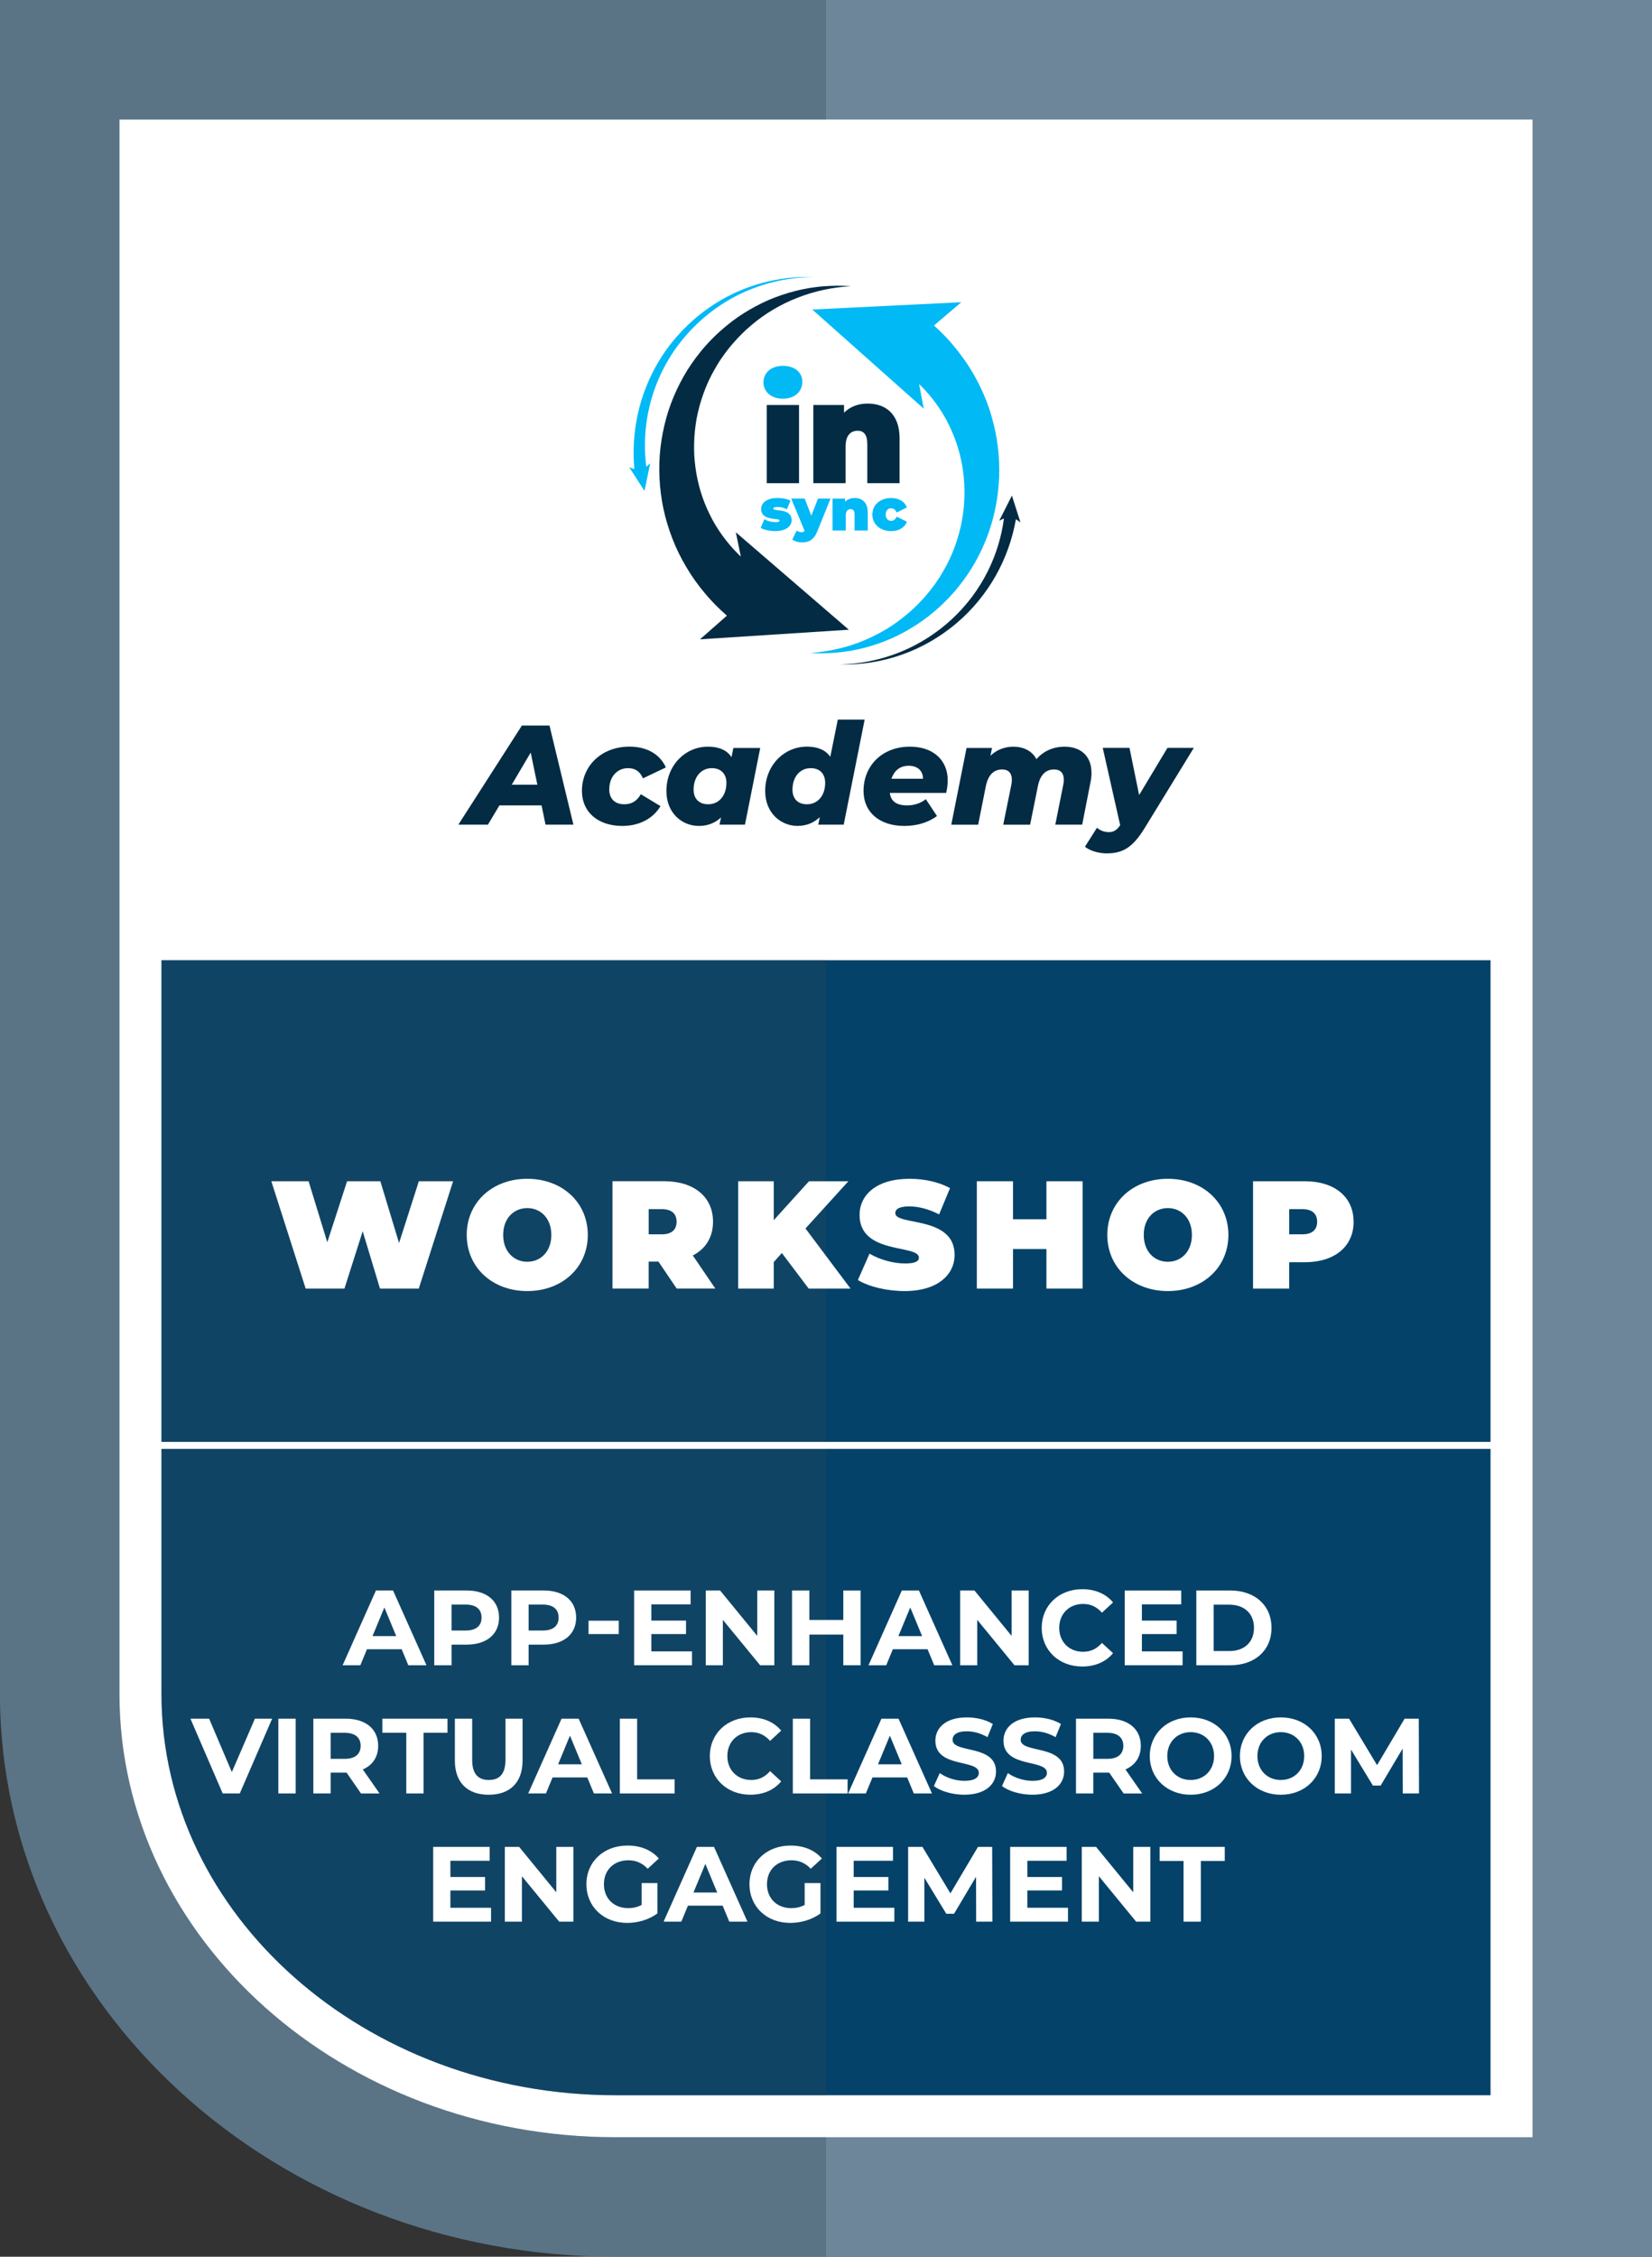 <?xml version="1.0" encoding="UTF-8"?><svg xmlns="http://www.w3.org/2000/svg" viewBox="0 0 600.38 819.78"><rect x="0" y="0" width="600.38" height="819.78" fill="#333333" stroke="none"/><defs><style>.cls-1{isolation:isolate;}.cls-2{mix-blend-mode:multiply;opacity:.3;}.cls-3{fill:#2a4959;}.cls-3,.cls-4,.cls-5,.cls-6,.cls-7,.cls-8{stroke-width:0px;}.cls-4{fill:#6e8699;}.cls-5{fill:#fff;}.cls-6{fill:#00b9f5;}.cls-7{fill:#032b43;}.cls-8{fill:#044269;}</style></defs><g class="cls-1"><g id="Layer_2"><g id="Layer_1-2"><path class="cls-5" d="M564.21,785.47H220.57c-102.54,0-185.97-74.49-185.97-166.04V29.6h529.61v755.87Z"/><path class="cls-4" d="M0,0v615.36c0,112.89,100.17,204.42,223.74,204.42h376.64V0H0ZM556.96,776.37H223.74c-99.43,0-180.33-72.23-180.33-161V43.42h513.55v732.95Z"/><path class="cls-8" d="M541.7,348.82v412.3H223.73c-91.02,0-165.05-65.38-165.05-145.75v-266.55h483.02Z"/><g class="cls-2"><path class="cls-3" d="M58.68,348.82h241.51v412.3h-76.46c-91.02,0-165.05-65.38-165.05-145.75v-266.55Z"/><path class="cls-3" d="M300.19,0v43.42H43.42v571.95c0,88.77,80.89,161,180.33,161h76.45v43.42h-76.45C100.17,819.78,0,728.26,0,615.36V0h300.19Z"/></g><rect class="cls-5" x="58" y="523.78" width="484.69" height="2.54"/><path class="cls-7" d="M269.27,202.2c-.39-.36-.79-.71-1.15-1.1l-1.5-1.55c-1.94-2.12-3.73-4.4-5.34-6.82-1.63-2.41-3-5-4.21-7.68-2.44-5.36-3.95-11.2-4.56-17.2-.32-3-.33-6.04-.15-9.08.2-3.04.6-6.09,1.31-9.09.7-3,1.64-5.96,2.8-8.85,1.15-2.9,2.62-5.68,4.25-8.37.8-1.36,1.72-2.64,2.63-3.94l1.45-1.89c.47-.64,1.02-1.22,1.53-1.83,2.09-2.4,4.35-4.7,6.83-6.75,9.82-8.35,22.71-13.38,36.13-14.08-3.35-.25-6.73-.23-10.11.04-.84.09-1.7.13-2.53.26l-2.53.36-2.52.48c-.84.16-1.66.39-2.5.58-3.32.84-6.6,1.94-9.78,3.3-3.17,1.39-6.25,3.03-9.2,4.91-2.96,1.86-5.73,4.04-8.37,6.38-.64.6-1.33,1.17-1.94,1.8l-1.88,1.88c-1.19,1.31-2.4,2.62-3.5,4.02-2.23,2.78-4.3,5.73-6.05,8.87-1.77,3.14-3.3,6.43-4.57,9.83-1.28,3.4-2.23,6.94-2.94,10.54-.69,3.6-1.15,7.27-1.24,10.97-.21,7.39.7,14.91,2.9,22.13,1.1,3.61,2.44,7.18,4.13,10.59,1.68,3.42,3.64,6.72,5.84,9.86l1.72,2.31c.57.78,1.21,1.49,1.81,2.24,1.21,1.5,2.52,2.91,3.87,4.3,1.37,1.39,2.8,2.74,4.28,4.02l-9.78,8.6,54.09-3.49-41.07-35.39,1.82,8.83Z"/><path class="cls-6" d="M269.2,105.45c-8.36,3.49-15.95,8.87-22.12,15.59-6.23,6.69-10.91,14.84-13.72,23.6-2.65,8.25-3.61,17.07-2.81,25.77l-1.86-.66,5.54,8.59,2.06-10.02-1.41,1.21c-1.02-7.95-.46-16.14,1.69-23.93,2.32-8.41,6.45-16.38,12.18-23.08,5.69-6.73,12.84-12.28,20.9-16.05,8.06-3.76,16.96-5.77,25.94-5.85-8.97-.29-18.03,1.34-26.39,4.83Z"/><path class="cls-6" d="M360.4,151.35c-.28-.89-.51-1.8-.83-2.67l-.94-2.65-1.06-2.6c-.34-.88-.78-1.71-1.17-2.57-.2-.43-.4-.85-.61-1.28l-.66-1.25c-.45-.83-.87-1.68-1.36-2.48l-1.46-2.43-1.58-2.36c-.26-.4-.53-.78-.82-1.16l-.85-1.14-.85-1.14-.9-1.1c-.61-.73-1.2-1.48-1.83-2.19-.63-.71-1.27-1.42-1.94-2.11-1.31-1.38-2.69-2.71-4.11-3.98l9.92-8.45-54.14,2.65,40.51,36.02-1.7-8.95.31.29.74.76.74.76c.25.25.5.51.72.78l1.41,1.6,1.33,1.68c.46.55.85,1.15,1.27,1.73l.63.88.58.9c.38.61.8,1.2,1.14,1.83l1.08,1.88.98,1.94c.34.64.6,1.32.91,1.98,4.74,10.63,5.95,23.11,3.24,35-.69,2.97-1.61,5.89-2.75,8.75-1.14,2.86-2.57,5.62-4.18,8.28-.42.66-.8,1.34-1.25,1.98l-1.33,1.93c-.95,1.24-1.88,2.52-2.92,3.69-1,1.22-2.11,2.35-3.2,3.49l-1.72,1.65c-.57.55-1.19,1.05-1.79,1.58-2.43,2.06-5.01,3.96-7.76,5.63-2.76,1.66-5.65,3.11-8.66,4.34-3.01,1.24-6.14,2.21-9.34,2.93-3.2.73-6.48,1.22-9.79,1.45,3.31.2,6.66.14,9.99-.18,3.34-.32,6.67-.89,9.94-1.76,3.27-.86,6.5-1.99,9.63-3.36,3.13-1.38,6.15-3.05,9.05-4.93.71-.48,1.45-.94,2.15-1.45l2.09-1.54c1.35-1.09,2.72-2.16,3.99-3.36,1.32-1.15,2.52-2.41,3.76-3.66l1.76-1.95c.59-.65,1.12-1.35,1.69-2.03,2.19-2.76,4.22-5.68,5.96-8.78,1.74-3.1,3.25-6.35,4.51-9.72,4.98-13.47,5.68-28.81,1.45-43.13Z"/><path class="cls-7" d="M370.86,189.76l-3.11-9.74-4.6,9.13,1.71-.82c-.87,6.57-2.81,13.02-5.78,19-3.24,6.56-7.71,12.54-13.13,17.57-5.41,5.02-11.75,9.09-18.65,11.9-6.9,2.82-14.34,4.38-21.86,4.58,7.52.17,15.09-1.02,22.25-3.54,7.16-2.51,13.87-6.36,19.73-11.28,5.85-4.92,10.84-10.93,14.6-17.68,3.5-6.26,5.94-13.14,7.19-20.27l1.65,1.14Z"/><path class="cls-6" d="M277.46,138.87c0-3.37,2.75-5.97,7.06-5.97s7.06,2.39,7.06,5.76c0,3.58-2.75,6.18-7.06,6.18s-7.06-2.6-7.06-5.97Z"/><rect class="cls-7" x="278.66" y="147.12" width="11.73" height="28.4"/><path class="cls-7" d="M326.93,159.32v16.2h-11.73v-14.17c0-3.53-1.35-4.88-3.48-4.88-2.39,0-4.41,1.51-4.41,5.71v13.34h-11.73v-28.4h11.16v2.8c2.23-2.23,5.24-3.32,8.57-3.32,6.54,0,11.63,3.79,11.63,12.72Z"/><path class="cls-6" d="M276.46,191.78l1.31-3.16c1.1.66,2.67,1.04,4.05,1.04,1.16,0,1.48-.21,1.48-.55,0-1.19-6.67.4-6.67-4.24,0-2.18,2.03-3.96,5.93-3.96,1.69,0,3.49.32,4.72.95l-1.31,3.16c-1.19-.66-2.37-.85-3.35-.85-1.23,0-1.57.28-1.57.55,0,1.21,6.65-.36,6.65,4.28,0,2.1-1.97,3.92-5.99,3.92-1.99,0-4.07-.47-5.25-1.14Z"/><path class="cls-6" d="M301.83,181.13l-4.77,11.82c-1.27,3.18-3.13,4.09-5.59,4.09-1.27,0-2.73-.4-3.52-1.04l1.59-3.28c.47.36,1.12.61,1.69.61s.93-.17,1.19-.47l-4.87-11.73h4.91l2.39,6.21,2.44-6.21h4.53Z"/><path class="cls-6" d="M315.37,186.1v6.61h-4.79v-5.78c0-1.44-.55-1.99-1.42-1.99-.97,0-1.8.61-1.8,2.33v5.44h-4.79v-11.58h4.55v1.14c.91-.91,2.14-1.36,3.49-1.36,2.67,0,4.74,1.55,4.74,5.19Z"/><path class="cls-6" d="M317.04,186.91c0-3.52,2.84-5.99,6.84-5.99,2.82,0,4.93,1.29,5.7,3.43l-3.71,1.82c-.49-1.08-1.19-1.53-2.01-1.53-1.08,0-1.97.76-1.97,2.27s.89,2.29,1.97,2.29c.83,0,1.53-.44,2.01-1.52l3.71,1.82c-.76,2.14-2.88,3.43-5.7,3.43-4,0-6.84-2.48-6.84-6.01Z"/><path class="cls-7" d="M196.83,292.57h-15.33l-4.17,6.99h-10.75l23.09-36h10.03l8.69,36h-10.13l-1.44-6.99ZM195.29,285.06l-2.42-11.68-6.89,11.68h9.31Z"/><path class="cls-7" d="M211.49,287.32c0-9.21,7.2-16.1,17.28-16.1,6.33,0,11.11,2.78,13.22,7.56l-8.33,3.96c-1.08-2.62-2.98-3.7-5.4-3.7-3.96,0-6.84,3.14-6.84,7.72,0,3.24,1.9,5.4,5.45,5.4,2.52,0,4.53-1.03,6.02-3.65l7.15,4.32c-2.67,4.53-7.72,7.2-13.84,7.2-8.9,0-14.71-5.04-14.71-12.7Z"/><path class="cls-7" d="M276.29,271.68l-5.55,27.88h-9.26l.57-2.62c-2.16,2.01-4.84,3.09-8.08,3.09-6.02,0-11.78-4.58-11.78-12.7,0-9.26,6.79-16.1,15.12-16.1,3.75,0,6.79,1.13,8.54,3.81l.67-3.34h9.77ZM264,284.39c0-3.24-1.95-5.35-5.3-5.35-3.86,0-6.63,3.14-6.63,7.82,0,3.24,1.95,5.3,5.3,5.3,3.91,0,6.63-3.14,6.63-7.77Z"/><path class="cls-7" d="M314.24,261.4l-7.61,38.16h-9.26l.57-2.73c-2.11,2.01-4.83,3.19-8.07,3.19-6.02,0-11.78-4.58-11.78-12.7,0-9.26,6.84-16.1,15.17-16.1,3.7,0,6.74,1.13,8.49,3.7l2.73-13.53h9.77ZM299.89,284.39c0-3.24-1.9-5.35-5.25-5.35-3.91,0-6.63,3.14-6.63,7.82,0,3.24,1.9,5.3,5.25,5.3,3.91,0,6.63-3.14,6.63-7.77Z"/><path class="cls-7" d="M343.86,288.04h-20.47c.36,3.09,2.47,4.53,6.33,4.53,2.47,0,4.89-.77,6.74-2.26l4.06,6.12c-3.5,2.57-7.66,3.6-11.88,3.6-8.95,0-14.81-4.94-14.81-12.7,0-9.26,6.84-16.1,16.87-16.1,8.49,0,13.73,4.94,13.73,12.24,0,1.65-.26,3.19-.57,4.58ZM323.96,282.9h11.47c.05-2.98-2.06-4.73-5.19-4.73-3.29,0-5.35,1.95-6.27,4.73Z"/><path class="cls-7" d="M396.68,280.69c0,1.08-.1,2.21-.36,3.45l-3.03,15.43h-9.77l2.88-14.4c.15-.72.21-1.34.21-1.95,0-2.47-1.29-3.7-3.5-3.7-2.93,0-5.04,1.75-5.91,6.02l-2.83,14.04h-9.77l2.93-14.4c.15-.67.21-1.34.21-1.9,0-2.47-1.29-3.76-3.5-3.76-2.98,0-5.09,1.8-5.97,6.12l-2.78,13.94h-9.77l5.55-27.88h9.26l-.57,2.83c2.37-2.26,5.3-3.29,8.33-3.29,3.6,0,6.79,1.49,8.38,4.53,2.57-2.93,6.07-4.53,10.23-4.53,5.71,0,9.77,3.24,9.77,9.46Z"/><path class="cls-7" d="M433.86,271.68l-17.85,29.11c-4.37,7.1-7.97,9.21-13.84,9.21-2.93,0-6.17-.98-7.87-2.42l4.37-6.89c1.13.98,2.62,1.59,4.32,1.59,1.8,0,2.93-.77,4.11-2.52l-6.33-28.08h9.72l3.5,17.13,10.29-17.13h9.57Z"/><path class="cls-5" d="M145.98,599.1h-12.61l-2.41,5.82h-6.44l12.11-27.16h6.21l12.15,27.16h-6.6l-2.41-5.82ZM144,594.33l-4.31-10.4-4.31,10.4h8.61Z"/><path class="cls-5" d="M181.37,587.61c0,6.05-4.54,9.82-11.79,9.82h-5.47v7.49h-6.29v-27.16h11.76c7.26,0,11.79,3.76,11.79,9.86ZM175.01,587.61c0-2.99-1.94-4.73-5.78-4.73h-5.12v9.43h5.12c3.84,0,5.78-1.75,5.78-4.7Z"/><path class="cls-5" d="M209.39,587.61c0,6.05-4.54,9.82-11.8,9.82h-5.47v7.49h-6.29v-27.16h11.76c7.26,0,11.8,3.76,11.8,9.86ZM203.02,587.61c0-2.99-1.94-4.73-5.78-4.73h-5.12v9.43h5.12c3.84,0,5.78-1.75,5.78-4.7Z"/><path class="cls-5" d="M213.89,588.74h10.98v4.85h-10.98v-4.85Z"/><path class="cls-5" d="M251.49,599.88v5.04h-21.03v-27.16h20.53v5.04h-14.28v5.9h12.61v4.89h-12.61v6.29h14.78Z"/><path class="cls-5" d="M281.41,577.76v27.16h-5.16l-13.54-16.49v16.49h-6.21v-27.16h5.2l13.5,16.49v-16.49h6.21Z"/><path class="cls-5" d="M312.77,577.76v27.16h-6.29v-11.14h-12.34v11.14h-6.29v-27.16h6.29v10.71h12.34v-10.71h6.29Z"/><path class="cls-5" d="M337.1,599.1h-12.61l-2.41,5.82h-6.44l12.11-27.16h6.21l12.15,27.16h-6.6l-2.41-5.82ZM335.12,594.33l-4.31-10.4-4.31,10.4h8.61Z"/><path class="cls-5" d="M373.85,577.76v27.16h-5.16l-13.54-16.49v16.49h-6.21v-27.16h5.2l13.5,16.49v-16.49h6.21Z"/><path class="cls-5" d="M378.59,591.34c0-8.19,6.29-14.05,14.75-14.05,4.7,0,8.61,1.71,11.17,4.81l-4.04,3.73c-1.82-2.1-4.11-3.18-6.83-3.18-5.08,0-8.69,3.57-8.69,8.69s3.61,8.69,8.69,8.69c2.72,0,5.01-1.09,6.83-3.22l4.04,3.72c-2.56,3.14-6.48,4.85-11.21,4.85-8.42,0-14.71-5.86-14.71-14.05Z"/><path class="cls-5" d="M429.78,599.88v5.04h-21.03v-27.16h20.53v5.04h-14.28v5.9h12.61v4.89h-12.61v6.29h14.78Z"/><path class="cls-5" d="M434.78,577.76h12.34c8.89,0,14.98,5.35,14.98,13.58s-6.09,13.58-14.98,13.58h-12.34v-27.16ZM446.81,599.76c5.39,0,8.92-3.22,8.92-8.42s-3.53-8.42-8.92-8.42h-5.74v16.84h5.74Z"/><path class="cls-5" d="M98.9,624.33l-11.76,27.16h-6.21l-11.72-27.16h6.79l8.26,19.4,8.38-19.4h6.25Z"/><path class="cls-5" d="M101.16,624.33h6.29v27.16h-6.29v-27.16Z"/><path class="cls-5" d="M131.19,651.49l-5.24-7.57h-5.78v7.57h-6.29v-27.16h11.76c7.26,0,11.8,3.76,11.8,9.86,0,4.08-2.06,7.06-5.59,8.58l6.09,8.73h-6.75ZM125.29,629.45h-5.12v9.47h5.12c3.84,0,5.78-1.79,5.78-4.73s-1.94-4.73-5.78-4.73Z"/><path class="cls-5" d="M147.65,629.45h-8.69v-5.12h23.67v5.12h-8.69v22.04h-6.29v-22.04Z"/><path class="cls-5" d="M165.31,639.54v-15.21h6.29v14.98c0,5.16,2.25,7.29,6.05,7.29s6.05-2.13,6.05-7.29v-14.98h6.21v15.21c0,7.99-4.58,12.42-12.3,12.42s-12.3-4.42-12.3-12.42Z"/><path class="cls-5" d="M213.43,645.67h-12.61l-2.41,5.82h-6.44l12.11-27.16h6.21l12.15,27.16h-6.6l-2.41-5.82ZM211.45,640.9l-4.31-10.4-4.31,10.4h8.61Z"/><path class="cls-5" d="M225.26,624.33h6.29v22.04h13.62v5.12h-19.91v-27.16Z"/><path class="cls-5" d="M257.98,637.91c0-8.19,6.29-14.05,14.75-14.05,4.7,0,8.61,1.71,11.17,4.81l-4.04,3.73c-1.82-2.1-4.11-3.18-6.83-3.18-5.08,0-8.69,3.57-8.69,8.69s3.61,8.69,8.69,8.69c2.72,0,5.01-1.09,6.83-3.22l4.04,3.72c-2.56,3.14-6.48,4.85-11.21,4.85-8.42,0-14.71-5.86-14.71-14.05Z"/><path class="cls-5" d="M288.13,624.33h6.29v22.04h13.62v5.12h-19.91v-27.16Z"/><path class="cls-5" d="M329.69,645.67h-12.61l-2.41,5.82h-6.44l12.11-27.16h6.21l12.15,27.16h-6.6l-2.41-5.82ZM327.71,640.9l-4.31-10.4-4.31,10.4h8.61Z"/><path class="cls-5" d="M339.4,648.81l2.13-4.73c2.29,1.67,5.7,2.83,8.96,2.83,3.72,0,5.24-1.24,5.24-2.91,0-5.08-15.79-1.59-15.79-11.68,0-4.62,3.72-8.46,11.45-8.46,3.41,0,6.91.82,9.43,2.41l-1.94,4.77c-2.52-1.44-5.12-2.13-7.53-2.13-3.73,0-5.16,1.4-5.16,3.1,0,5.01,15.79,1.55,15.79,11.52,0,4.54-3.76,8.42-11.52,8.42-4.31,0-8.65-1.28-11.06-3.14Z"/><path class="cls-5" d="M364.15,648.81l2.13-4.73c2.29,1.67,5.7,2.83,8.96,2.83,3.73,0,5.24-1.24,5.24-2.91,0-5.08-15.79-1.59-15.79-11.68,0-4.62,3.73-8.46,11.45-8.46,3.42,0,6.91.82,9.43,2.41l-1.94,4.77c-2.52-1.44-5.12-2.13-7.53-2.13-3.73,0-5.16,1.4-5.16,3.1,0,5.01,15.79,1.55,15.79,11.52,0,4.54-3.76,8.42-11.52,8.42-4.31,0-8.65-1.28-11.06-3.14Z"/><path class="cls-5" d="M408.35,651.49l-5.24-7.57h-5.78v7.57h-6.29v-27.16h11.76c7.26,0,11.8,3.76,11.8,9.86,0,4.08-2.06,7.06-5.59,8.58l6.09,8.73h-6.75ZM402.46,629.45h-5.12v9.47h5.12c3.84,0,5.78-1.79,5.78-4.73s-1.94-4.73-5.78-4.73Z"/><path class="cls-5" d="M417.86,637.91c0-8.07,6.29-14.05,14.86-14.05s14.86,5.94,14.86,14.05-6.33,14.05-14.86,14.05-14.86-5.98-14.86-14.05ZM441.22,637.91c0-5.16-3.65-8.69-8.5-8.69s-8.5,3.53-8.5,8.69,3.65,8.69,8.5,8.69,8.5-3.53,8.5-8.69Z"/><path class="cls-5" d="M450.62,637.91c0-8.07,6.29-14.05,14.86-14.05s14.86,5.94,14.86,14.05-6.32,14.05-14.86,14.05-14.86-5.98-14.86-14.05ZM473.98,637.91c0-5.16-3.65-8.69-8.5-8.69s-8.5,3.53-8.5,8.69,3.65,8.69,8.5,8.69,8.5-3.53,8.5-8.69Z"/><path class="cls-5" d="M509.8,651.49l-.04-16.3-7.99,13.43h-2.83l-7.95-13.08v15.95h-5.9v-27.16h5.2l10.17,16.88,10.01-16.88h5.16l.08,27.16h-5.9Z"/><path class="cls-5" d="M178.46,693.02v5.04h-21.03v-27.16h20.53v5.04h-14.28v5.9h12.61v4.89h-12.61v6.29h14.78Z"/><path class="cls-5" d="M208.38,670.9v27.16h-5.16l-13.54-16.49v16.49h-6.21v-27.16h5.2l13.5,16.49v-16.49h6.21Z"/><path class="cls-5" d="M233.18,684.05h5.74v11.02c-2.99,2.25-7.1,3.45-10.98,3.45-8.54,0-14.82-5.86-14.82-14.05s6.29-14.05,14.94-14.05c4.77,0,8.73,1.63,11.37,4.7l-4.04,3.72c-1.98-2.09-4.27-3.07-7.02-3.07-5.28,0-8.89,3.53-8.89,8.69s3.61,8.69,8.81,8.69c1.71,0,3.3-.31,4.89-1.16v-7.95Z"/><path class="cls-5" d="M262.63,692.24h-12.61l-2.41,5.82h-6.44l12.11-27.16h6.21l12.15,27.16h-6.6l-2.41-5.82ZM260.65,687.47l-4.31-10.4-4.31,10.4h8.61Z"/><path class="cls-5" d="M292.44,684.05h5.74v11.02c-2.99,2.25-7.1,3.45-10.98,3.45-8.54,0-14.82-5.86-14.82-14.05s6.29-14.05,14.94-14.05c4.77,0,8.73,1.63,11.37,4.7l-4.04,3.72c-1.98-2.09-4.27-3.07-7.02-3.07-5.28,0-8.89,3.53-8.89,8.69s3.61,8.69,8.81,8.69c1.71,0,3.3-.31,4.89-1.16v-7.95Z"/><path class="cls-5" d="M325.03,693.02v5.04h-21.03v-27.16h20.53v5.04h-14.28v5.9h12.61v4.89h-12.61v6.29h14.78Z"/><path class="cls-5" d="M354.76,698.06l-.04-16.3-7.99,13.43h-2.83l-7.96-13.08v15.95h-5.9v-27.16h5.2l10.17,16.88,10.01-16.88h5.16l.08,27.16h-5.9Z"/><path class="cls-5" d="M388.14,693.02v5.04h-21.03v-27.16h20.53v5.04h-14.28v5.9h12.61v4.89h-12.61v6.29h14.79Z"/><path class="cls-5" d="M418.06,670.9v27.16h-5.16l-13.54-16.49v16.49h-6.21v-27.16h5.2l13.5,16.49v-16.49h6.21Z"/><path class="cls-5" d="M430.13,676.02h-8.69v-5.12h23.67v5.12h-8.69v22.04h-6.29v-22.04Z"/><path class="cls-5" d="M164.67,429.1l-12.48,39h-14.09l-6.29-20.84-6.63,20.84h-14.09l-12.48-39h13.54l6.8,22.17,7.19-22.17h12.09l6.8,22.45,7.19-22.45h12.48Z"/><path class="cls-5" d="M169.62,448.6c0-11.81,9.3-20.39,22-20.39s22,8.58,22,20.39-9.3,20.39-22,20.39-22-8.58-22-20.39ZM200.37,448.6c0-6.07-3.9-9.75-8.75-9.75s-8.75,3.68-8.75,9.75,3.9,9.75,8.75,9.75,8.75-3.68,8.75-9.75Z"/><path class="cls-5" d="M239.31,458.29h-3.57v9.8h-13.15v-39h18.77c10.86,0,17.77,5.68,17.77,14.71,0,5.63-2.67,9.86-7.35,12.26l8.19,12.03h-14.04l-6.63-9.8ZM240.54,439.24h-4.79v9.14h4.79c3.62,0,5.35-1.73,5.35-4.57s-1.73-4.57-5.35-4.57Z"/><path class="cls-5" d="M284.15,455.17l-2.95,3.29v9.64h-12.92v-39h12.92v14.15l12.81-14.15h14.32l-15.6,17.16,16.38,21.84h-15.21l-9.75-12.92Z"/><path class="cls-5" d="M311.78,464.98l4.23-9.58c3.68,2.17,8.58,3.57,12.87,3.57,3.73,0,5.07-.78,5.07-2.12,0-4.9-21.56-.95-21.56-15.49,0-7.24,6.07-13.15,18.16-13.15,5.24,0,10.64,1.11,14.71,3.4l-3.96,9.53c-3.84-1.95-7.46-2.9-10.86-2.9-3.84,0-5.07,1.11-5.07,2.45,0,4.68,21.56.78,21.56,15.15,0,7.13-6.07,13.15-18.16,13.15-6.52,0-13.09-1.62-16.99-4.01Z"/><path class="cls-5" d="M393.45,429.1v39h-13.15v-14.37h-12.14v14.37h-13.15v-39h13.15v13.82h12.14v-13.82h13.15Z"/><path class="cls-5" d="M402.42,448.6c0-11.81,9.3-20.39,22.01-20.39s22,8.58,22,20.39-9.3,20.39-22,20.39-22.01-8.58-22.01-20.39ZM433.17,448.6c0-6.07-3.9-9.75-8.75-9.75s-8.75,3.68-8.75,9.75,3.9,9.75,8.75,9.75,8.75-3.68,8.75-9.75Z"/><path class="cls-5" d="M491.94,443.81c0,9.02-6.91,14.71-17.77,14.71h-5.63v9.58h-13.15v-39h18.77c10.86,0,17.77,5.68,17.77,14.71ZM478.68,443.81c0-2.84-1.73-4.57-5.35-4.57h-4.79v9.14h4.79c3.62,0,5.35-1.73,5.35-4.57Z"/></g></g></g></svg>